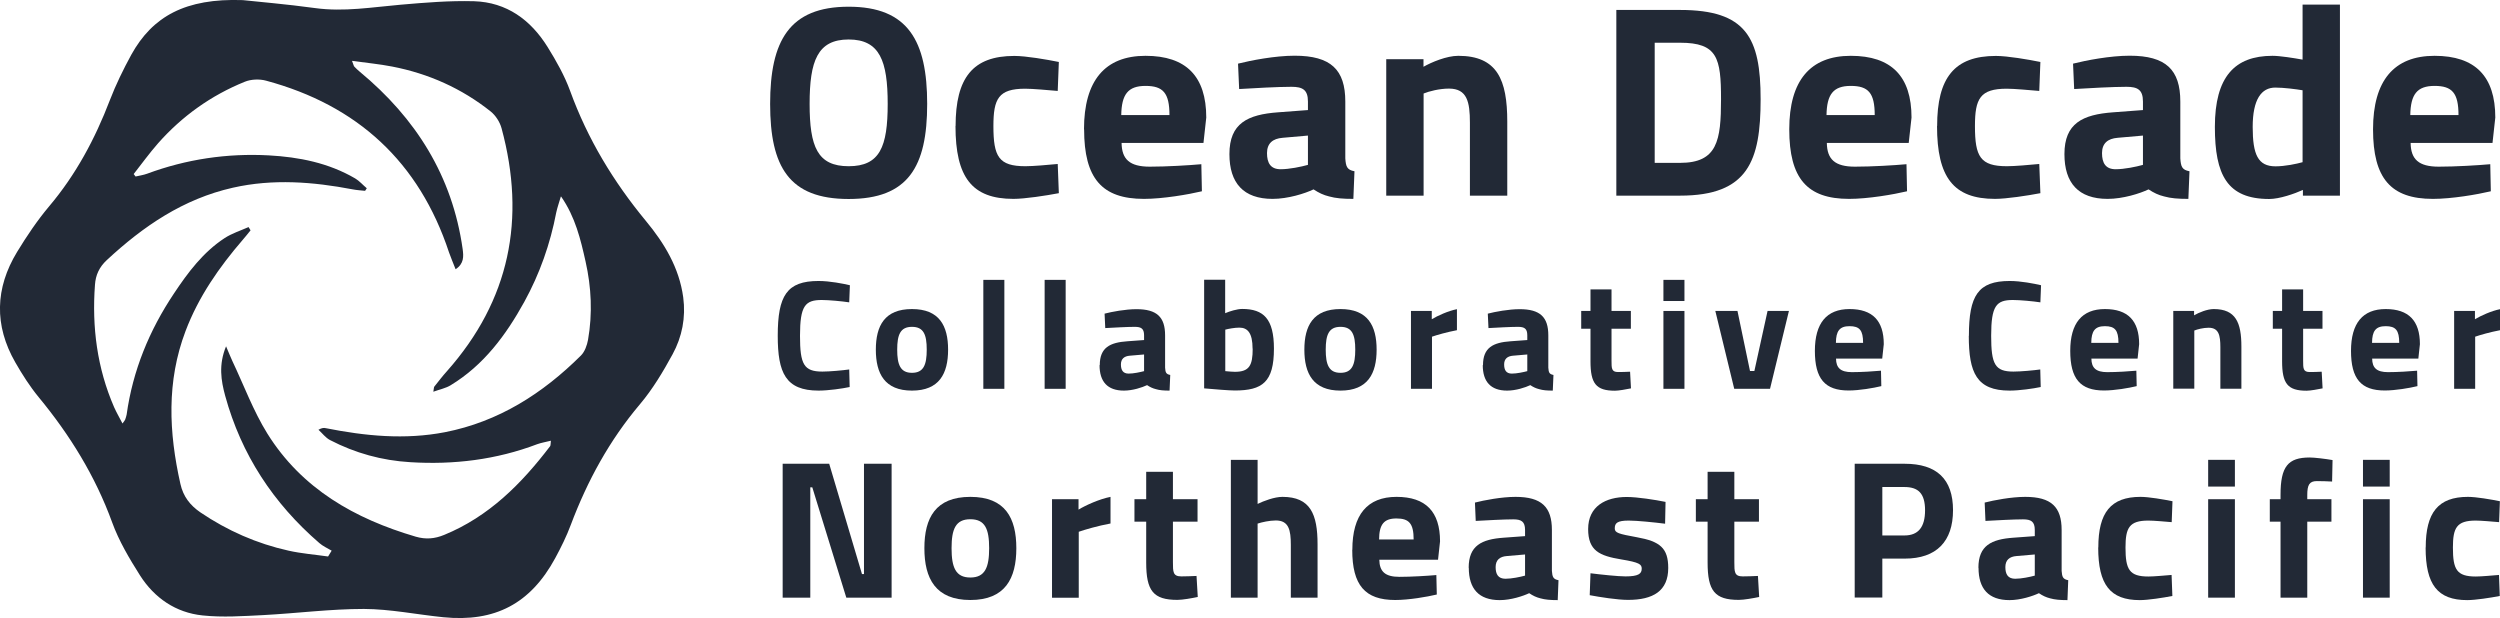 <?xml version="1.0" encoding="UTF-8"?><svg xmlns="http://www.w3.org/2000/svg" viewBox="0 0 223.5 55.26"><defs><style>.d{fill:#222936;}</style></defs><g id="a"/><g id="b"><g id="c"><g><g><path class="d" d="M68.85,9.29c0-5.61,1.69-8.69,7.02-8.69s7.02,3.08,7.02,8.69-1.69,8.5-7.02,8.5-7.02-2.88-7.02-8.5Zm10.51,0c0-3.83-.7-5.76-3.49-5.76s-3.49,1.93-3.49,5.76,.7,5.57,3.49,5.57,3.49-1.73,3.49-5.57Z"/><path class="d" d="M85.43,11.27c0-4.32,1.54-6.27,5.25-6.27,1.05,0,2.89,.32,3.98,.54l-.1,2.59c-.85-.07-2.22-.2-2.91-.2-2.39,0-2.84,.9-2.84,3.34,0,2.73,.47,3.59,2.86,3.59,.7,0,2.04-.12,2.89-.2l.1,2.61c-1.15,.22-3.04,.51-4.06,.51-3.71,0-5.18-1.93-5.18-6.52Z"/><path class="d" d="M96.91,11.56c0-4.35,1.87-6.57,5.5-6.57s5.43,1.83,5.43,5.52l-.25,2.27h-7.32c.02,1.46,.72,2.12,2.52,2.12,1.49,0,3.51-.12,4.61-.22l.05,2.42c-1.22,.29-3.49,.68-5.18,.68-3.76,0-5.35-1.83-5.35-6.22Zm7.64-1.27c0-1.98-.57-2.61-2.14-2.61s-2.14,.76-2.17,2.61h4.31Z"/><path class="d" d="M109.91,13.78c0-2.76,1.62-3.54,4.36-3.74l2.66-.2v-.76c0-1.05-.47-1.32-1.47-1.32-1.2,0-3.39,.12-4.68,.2l-.1-2.27c1.15-.29,3.31-.71,5.06-.71,3.24,0,4.53,1.25,4.53,4.1v5.08c.05,.73,.15,1.03,.82,1.15l-.1,2.47c-.92,0-1.57-.05-2.17-.22-.5-.12-.92-.32-1.39-.63-.77,.37-2.29,.85-3.66,.85-2.61,0-3.86-1.42-3.86-4Zm7.02,.95v-2.61l-2.27,.2c-.87,.07-1.39,.49-1.39,1.37s.32,1.44,1.22,1.44c.77,0,1.84-.22,2.44-.39Z"/><path class="d" d="M123.95,5.29h3.31v.68c.72-.41,2.07-.98,3.11-.98,3.49,0,4.38,2.15,4.38,5.88v6.62h-3.34v-6.52c0-1.86-.25-3.05-1.87-3.05-.85,0-1.79,.24-2.27,.44v9.13h-3.34V5.29Z"/><path class="d" d="M144.5,.89h5.7c5.9,0,7.2,2.47,7.2,7.98s-1.12,8.62-7.2,8.62h-5.7V.89Zm5.7,13.67c3.34,0,3.66-2,3.66-5.69s-.32-5.05-3.66-5.05h-2.27V14.56h2.27Z"/><path class="d" d="M159.96,11.56c0-4.35,1.87-6.57,5.5-6.57s5.43,1.83,5.43,5.52l-.25,2.27h-7.32c.02,1.46,.72,2.12,2.51,2.12,1.49,0,3.51-.12,4.61-.22l.05,2.42c-1.22,.29-3.49,.68-5.18,.68-3.76,0-5.35-1.83-5.35-6.22Zm7.64-1.27c0-1.98-.57-2.61-2.14-2.61s-2.14,.76-2.17,2.61h4.31Z"/><path class="d" d="M173.18,11.27c0-4.32,1.54-6.27,5.25-6.27,1.05,0,2.89,.32,3.98,.54l-.1,2.59c-.85-.07-2.22-.2-2.91-.2-2.39,0-2.84,.9-2.84,3.34,0,2.73,.47,3.59,2.86,3.59,.7,0,2.04-.12,2.89-.2l.1,2.61c-1.15,.22-3.04,.51-4.06,.51-3.71,0-5.18-1.93-5.18-6.52Z"/><path class="d" d="M184.56,13.78c0-2.76,1.62-3.54,4.36-3.74l2.66-.2v-.76c0-1.05-.47-1.32-1.47-1.32-1.2,0-3.39,.12-4.68,.2l-.1-2.27c1.15-.29,3.31-.71,5.06-.71,3.24,0,4.53,1.25,4.53,4.1v5.08c.05,.73,.15,1.03,.82,1.15l-.1,2.47c-.92,0-1.57-.05-2.17-.22-.5-.12-.92-.32-1.39-.63-.77,.37-2.29,.85-3.66,.85-2.61,0-3.86-1.42-3.86-4Zm7.02,.95v-2.61l-2.27,.2c-.87,.07-1.39,.49-1.39,1.37s.32,1.44,1.22,1.44c.77,0,1.84-.22,2.44-.39Z"/><path class="d" d="M198.01,11.34c0-4.47,1.77-6.35,5.15-6.35,.67,0,1.92,.2,2.69,.34V.41h3.34V17.49h-3.31v-.51c-.75,.34-2.09,.81-3.01,.81-3.76,0-4.86-2.15-4.86-6.44Zm7.84,3.15v-6.42c-.6-.1-1.67-.24-2.44-.24-1.24,0-2.02,1.05-2.02,3.52s.47,3.52,2.04,3.52c.85,0,1.89-.22,2.42-.37Z"/><path class="d" d="M212.15,11.56c0-4.35,1.87-6.57,5.5-6.57s5.43,1.83,5.43,5.52l-.25,2.27h-7.32c.02,1.46,.72,2.12,2.51,2.12,1.49,0,3.51-.12,4.61-.22l.05,2.42c-1.22,.29-3.49,.68-5.18,.68-3.76,0-5.35-1.83-5.35-6.22Zm7.64-1.27c0-1.98-.57-2.61-2.14-2.61s-2.14,.76-2.17,2.61h4.31Z"/><path class="d" d="M69.53,30.02c0-3.59,.81-4.9,3.65-4.9,1,0,2.21,.24,2.8,.38l-.06,1.53c-.65-.1-1.83-.21-2.46-.21-1.48,0-1.94,.51-1.94,3.2,0,2.55,.34,3.2,2,3.2,.65,0,1.84-.11,2.4-.19l.04,1.57c-.65,.14-1.91,.32-2.78,.32-2.95,0-3.65-1.59-3.65-4.9Z"/><path class="d" d="M78.3,31.26c0-2.14,.79-3.63,3.23-3.63s3.23,1.49,3.23,3.63-.79,3.66-3.23,3.66-3.23-1.52-3.23-3.66Zm4.55,0c0-1.35-.28-2.04-1.32-2.04s-1.32,.7-1.32,2.04,.28,2.07,1.32,2.07,1.32-.72,1.32-2.07Z"/><path class="d" d="M87.91,25.02h1.88v9.74h-1.88v-9.74Z"/><path class="d" d="M93.39,25.02h1.88v9.74h-1.88v-9.74Z"/><path class="d" d="M98.32,32.64c0-1.57,.91-2.02,2.46-2.13l1.5-.11v-.43c0-.6-.27-.75-.83-.75-.67,0-1.91,.07-2.64,.11l-.06-1.29c.65-.17,1.87-.4,2.85-.4,1.83,0,2.56,.71,2.56,2.34v2.89c.03,.42,.08,.58,.46,.65l-.06,1.4c-.52,0-.89-.03-1.22-.13-.28-.07-.52-.18-.79-.36-.44,.21-1.29,.49-2.07,.49-1.48,0-2.18-.81-2.18-2.28Zm3.96,.54v-1.49l-1.28,.11c-.49,.04-.79,.28-.79,.78s.18,.82,.69,.82c.44,0,1.04-.13,1.38-.22Z"/><path class="d" d="M107.65,34.72v-9.71h1.88v2.99c.39-.17,1.07-.38,1.52-.38,1.91,0,2.84,.88,2.84,3.55,0,2.99-1.03,3.74-3.5,3.74-.49,0-1.85-.11-2.74-.19Zm4.33-3.55c0-1.41-.45-1.88-1.18-1.88-.41,0-.96,.1-1.26,.18v3.71c.28,.03,.7,.06,.86,.06,1.29,0,1.59-.57,1.59-2.07Z"/><path class="d" d="M116.61,31.26c0-2.14,.79-3.63,3.23-3.63s3.23,1.49,3.23,3.63-.79,3.66-3.23,3.66-3.23-1.52-3.23-3.66Zm4.55,0c0-1.35-.28-2.04-1.32-2.04s-1.32,.7-1.32,2.04,.28,2.07,1.32,2.07,1.32-.72,1.32-2.07Z"/><path class="d" d="M126.13,27.8h1.87v.74c.51-.31,1.48-.75,2.25-.9v1.88c-.9,.17-1.8,.43-2.23,.58v4.66h-1.88v-6.96Z"/><path class="d" d="M132.58,32.64c0-1.57,.91-2.02,2.46-2.13l1.5-.11v-.43c0-.6-.27-.75-.83-.75-.67,0-1.91,.07-2.64,.11l-.06-1.29c.65-.17,1.87-.4,2.85-.4,1.83,0,2.56,.71,2.56,2.34v2.89c.03,.42,.08,.58,.46,.65l-.06,1.4c-.52,0-.88-.03-1.22-.13-.28-.07-.52-.18-.79-.36-.44,.21-1.29,.49-2.07,.49-1.48,0-2.18-.81-2.18-2.28Zm3.96,.54v-1.49l-1.28,.11c-.49,.04-.79,.28-.79,.78s.18,.82,.69,.82c.44,0,1.04-.13,1.38-.22Z"/><path class="d" d="M142.19,32.28v-2.89h-.83v-1.59h.83v-1.93h1.88v1.93h1.73v1.59h-1.73v2.85c0,.7,0,1.02,.59,1.02,.28,0,.77-.01,1.07-.03l.08,1.49c-.41,.08-1.07,.21-1.43,.21-1.7,0-2.19-.64-2.19-2.64Z"/><path class="d" d="M148.71,25.02h1.88v1.89h-1.88v-1.89Zm0,2.78h1.88v6.96h-1.88v-6.96Z"/><path class="d" d="M153.36,27.8h1.97l1.12,5.37h.39l1.18-5.37h1.91l-1.69,6.96h-3.2l-1.69-6.96Z"/><path class="d" d="M162.25,31.37c0-2.48,1.05-3.74,3.1-3.74s3.06,1.04,3.06,3.14l-.14,1.29h-4.13c.01,.83,.41,1.21,1.42,1.21,.84,0,1.98-.07,2.6-.13l.03,1.38c-.69,.17-1.97,.39-2.92,.39-2.12,0-3.02-1.04-3.02-3.55Zm4.31-.72c0-1.13-.32-1.49-1.21-1.49s-1.21,.43-1.22,1.49h2.43Z"/><path class="d" d="M176.02,30.02c0-3.59,.81-4.9,3.65-4.9,1,0,2.21,.24,2.8,.38l-.06,1.53c-.65-.1-1.83-.21-2.46-.21-1.48,0-1.94,.51-1.94,3.2,0,2.55,.34,3.2,1.99,3.2,.65,0,1.84-.11,2.4-.19l.04,1.57c-.65,.14-1.91,.32-2.78,.32-2.95,0-3.65-1.59-3.65-4.9Z"/><path class="d" d="M185.08,31.37c0-2.48,1.05-3.74,3.1-3.74s3.06,1.04,3.06,3.14l-.14,1.29h-4.13c.01,.83,.41,1.21,1.42,1.21,.84,0,1.98-.07,2.6-.13l.03,1.38c-.69,.17-1.97,.39-2.92,.39-2.12,0-3.02-1.04-3.02-3.55Zm4.31-.72c0-1.13-.32-1.49-1.21-1.49s-1.21,.43-1.22,1.49h2.43Z"/><path class="d" d="M194.28,27.8h1.87v.39c.41-.24,1.17-.56,1.76-.56,1.97,0,2.47,1.22,2.47,3.35v3.77h-1.88v-3.71c0-1.06-.14-1.74-1.05-1.74-.48,0-1.01,.14-1.28,.25v5.2h-1.88v-6.96Z"/><path class="d" d="M204.02,32.28v-2.89h-.83v-1.59h.83v-1.93h1.88v1.93h1.73v1.59h-1.73v2.85c0,.7,0,1.02,.59,1.02,.28,0,.77-.01,1.07-.03l.08,1.49c-.41,.08-1.07,.21-1.43,.21-1.7,0-2.19-.64-2.19-2.64Z"/><path class="d" d="M210.18,31.37c0-2.48,1.05-3.74,3.1-3.74s3.06,1.04,3.06,3.14l-.14,1.29h-4.13c.01,.83,.41,1.21,1.42,1.21,.84,0,1.98-.07,2.6-.13l.03,1.38c-.69,.17-1.97,.39-2.92,.39-2.12,0-3.02-1.04-3.02-3.55Zm4.31-.72c0-1.13-.32-1.49-1.21-1.49s-1.21,.43-1.22,1.49h2.43Z"/><path class="d" d="M219.39,27.8h1.87v.74c.51-.31,1.48-.75,2.25-.9v1.88c-.9,.17-1.8,.43-2.23,.58v4.66h-1.88v-6.96Z"/><path class="d" d="M69.97,41.46h4.16l2.93,9.86h.18v-9.86h2.47v11.97h-4.05l-3.04-9.86h-.18v9.86h-2.47v-11.97Z"/><path class="d" d="M82.64,49.01c0-2.71,1-4.59,4.11-4.59s4.11,1.88,4.11,4.59-1,4.63-4.11,4.63-4.11-1.92-4.11-4.63Zm5.79,0c0-1.71-.36-2.59-1.68-2.59s-1.68,.88-1.68,2.59,.36,2.62,1.68,2.62,1.68-.92,1.68-2.62Z"/><path class="d" d="M94.04,44.63h2.38v.93c.64-.39,1.88-.95,2.86-1.14v2.38c-1.14,.21-2.29,.55-2.84,.74v5.9h-2.39v-8.8Z"/><path class="d" d="M102.47,50.3v-3.66h-1.05v-2.01h1.05v-2.45h2.39v2.45h2.2v2.01h-2.2v3.61c0,.88,0,1.28,.75,1.28,.36,0,.98-.02,1.36-.04l.11,1.88c-.52,.11-1.36,.26-1.82,.26-2.16,0-2.79-.81-2.79-3.34Z"/><path class="d" d="M110.04,41.11h2.39v3.94c.54-.26,1.5-.63,2.22-.63,2.5,0,3.14,1.55,3.14,4.24v4.77h-2.39v-4.72c0-1.32-.18-2.18-1.34-2.18-.57,0-1.27,.16-1.63,.28v6.62h-2.39v-12.32Z"/><path class="d" d="M120.9,49.15c0-3.13,1.34-4.73,3.95-4.73s3.89,1.32,3.89,3.98l-.18,1.64h-5.25c.02,1.06,.52,1.53,1.8,1.53,1.07,0,2.52-.09,3.3-.16l.04,1.74c-.88,.21-2.5,.49-3.72,.49-2.7,0-3.84-1.32-3.84-4.49Zm5.48-.92c0-1.43-.41-1.88-1.54-1.88s-1.54,.55-1.55,1.88h3.09Z"/><path class="d" d="M131.3,50.76c0-1.99,1.16-2.55,3.13-2.69l1.91-.14v-.55c0-.76-.34-.95-1.05-.95-.86,0-2.43,.09-3.36,.14l-.07-1.64c.82-.21,2.38-.51,3.63-.51,2.32,0,3.25,.9,3.25,2.96v3.66c.04,.53,.11,.74,.59,.83l-.07,1.78c-.66,0-1.13-.04-1.55-.16-.36-.09-.66-.23-1-.46-.55,.26-1.64,.62-2.63,.62-1.88,0-2.77-1.02-2.77-2.89Zm5.04,.69v-1.88l-1.63,.14c-.63,.05-1,.35-1,.99s.23,1.04,.88,1.04c.55,0,1.32-.16,1.75-.28Z"/><path class="d" d="M142.12,53.22l.07-1.97c.95,.12,2.47,.28,3.13,.28,1.14,0,1.45-.23,1.45-.69,0-.39-.2-.56-1.84-.83-1.93-.32-2.95-.77-2.95-2.71,0-2.04,1.57-2.87,3.45-2.87,.95,0,2.54,.25,3.47,.44l-.04,1.95c-.95-.12-2.5-.28-3.25-.28-1.04,0-1.25,.23-1.25,.7,0,.4,.34,.49,1.98,.79,2.07,.37,2.8,.97,2.8,2.75,0,2.06-1.36,2.85-3.59,2.85-.96,0-2.52-.25-3.43-.42Z"/><path class="d" d="M152.66,50.3v-3.66h-1.05v-2.01h1.05v-2.45h2.39v2.45h2.2v2.01h-2.2v3.61c0,.88,0,1.28,.75,1.28,.36,0,.98-.02,1.36-.04l.11,1.88c-.52,.11-1.36,.26-1.82,.26-2.16,0-2.79-.81-2.79-3.34Z"/><path class="d" d="M165.81,41.46h4.47c2.86,0,4.32,1.37,4.32,4.15s-1.46,4.33-4.32,4.33h-2v3.48h-2.47v-11.97Zm4.45,6.41c1.23,0,1.84-.74,1.84-2.25s-.61-2.08-1.84-2.08h-1.98v4.33h1.98Z"/><path class="d" d="M176.87,50.76c0-1.99,1.16-2.55,3.13-2.69l1.91-.14v-.55c0-.76-.34-.95-1.05-.95-.86,0-2.43,.09-3.36,.14l-.07-1.64c.82-.21,2.38-.51,3.63-.51,2.32,0,3.25,.9,3.25,2.96v3.66c.04,.53,.11,.74,.59,.83l-.07,1.78c-.66,0-1.13-.04-1.55-.16-.36-.09-.66-.23-1-.46-.55,.26-1.64,.62-2.63,.62-1.88,0-2.77-1.02-2.77-2.89Zm5.04,.69v-1.88l-1.63,.14c-.63,.05-1,.35-1,.99s.23,1.04,.88,1.04c.55,0,1.32-.16,1.75-.28Z"/><path class="d" d="M187.59,48.94c0-3.11,1.11-4.52,3.77-4.52,.75,0,2.07,.23,2.86,.39l-.07,1.87c-.61-.05-1.59-.14-2.09-.14-1.71,0-2.04,.65-2.04,2.41,0,1.97,.34,2.59,2.05,2.59,.5,0,1.46-.09,2.07-.14l.07,1.88c-.82,.16-2.18,.37-2.91,.37-2.66,0-3.72-1.39-3.72-4.7Z"/><path class="d" d="M197.41,41.11h2.39v2.39h-2.39v-2.39Zm0,3.52h2.39v8.8h-2.39v-8.8Z"/><path class="d" d="M203.88,46.64h-.96v-2.01h.96v-.39c0-2.53,.66-3.34,2.61-3.34,.43,0,1.41,.12,2.04,.23l-.04,1.92c-.34-.02-.95-.04-1.36-.04-.68,0-.86,.35-.86,1.25v.37h2.16v2.01h-2.16v6.79h-2.39v-6.79Z"/><path class="d" d="M211.25,41.11h2.39v2.39h-2.39v-2.39Zm0,3.52h2.39v8.8h-2.39v-8.8Z"/><path class="d" d="M216.86,48.94c0-3.11,1.11-4.52,3.77-4.52,.75,0,2.07,.23,2.86,.39l-.07,1.87c-.61-.05-1.59-.14-2.09-.14-1.71,0-2.04,.65-2.04,2.41,0,1.97,.34,2.59,2.05,2.59,.5,0,1.46-.09,2.07-.14l.07,1.88c-.82,.16-2.18,.37-2.91,.37-2.66,0-3.72-1.39-3.72-4.7Z"/></g><path class="d" d="M21.7,.01c1.35,.15,3.91,.36,6.45,.71,2.59,.36,5.12-.08,7.68-.3,2.18-.19,4.37-.37,6.55-.31,2.92,.09,5.07,1.67,6.58,4.1,.77,1.24,1.51,2.55,2.01,3.92,1.56,4.29,3.87,8.11,6.77,11.62,1.65,1.99,2.98,4.18,3.34,6.83,.24,1.81-.1,3.53-.95,5.09-.85,1.56-1.78,3.12-2.92,4.47-2.73,3.23-4.7,6.85-6.18,10.78-.38,1.02-.87,2.01-1.39,2.97-2.21,4.08-5.39,5.75-10.01,5.29-2.37-.24-4.73-.73-7.1-.74-2.99,0-5.99,.39-8.99,.55-1.81,.09-3.64,.22-5.43,.03-2.4-.25-4.31-1.56-5.6-3.59-.95-1.5-1.88-3.07-2.48-4.72-1.51-4.15-3.78-7.82-6.57-11.2-.79-.96-1.47-2.03-2.09-3.11-1.9-3.31-1.81-6.64,.16-9.88,.86-1.41,1.8-2.81,2.86-4.07,2.4-2.84,4.11-6.04,5.43-9.49,.54-1.4,1.2-2.75,1.92-4.07C13.64,1.46,16.58-.17,21.7,.01Zm28.44,17.56c-.17,.58-.32,1-.41,1.42-.54,2.82-1.48,5.49-2.86,8-1.64,2.97-3.62,5.65-6.58,7.45-.42,.26-.94,.36-1.55,.58,.06-.35,.05-.42,.09-.46,.37-.46,.73-.94,1.13-1.38,5.62-6.34,7.07-13.62,4.88-21.71-.15-.56-.53-1.15-.98-1.51-2.59-2.06-5.55-3.38-8.8-4.01-1.13-.22-2.29-.33-3.59-.51,.14,.36,.15,.46,.21,.52,.15,.16,.31,.31,.48,.45,5.01,4.15,8.28,9.32,9.2,15.85,.09,.66,.13,1.31-.63,1.81-.21-.54-.42-1.02-.59-1.51-2.67-8.08-8.19-13.15-16.36-15.35-.59-.16-1.34-.13-1.9,.1-3.01,1.22-5.6,3.07-7.75,5.5-.77,.88-1.46,1.83-2.18,2.75l.17,.22c.35-.08,.7-.13,1.03-.25,3.51-1.3,7.15-1.84,10.88-1.64,2.71,.15,5.34,.67,7.72,2.06,.39,.23,.69,.59,1.04,.88l-.15,.23c-.37-.04-.74-.06-1.1-.13-3.57-.68-7.13-.96-10.72-.15-4.43,1-8.01,3.44-11.27,6.47-.68,.63-1,1.34-1.06,2.21-.28,3.78,.19,7.44,1.71,10.94,.21,.47,.47,.92,.75,1.46,.15-.21,.21-.27,.24-.35,.05-.14,.1-.29,.13-.44,.55-3.95,2.03-7.54,4.23-10.83,1.25-1.88,2.61-3.7,4.54-4.96,.65-.42,1.41-.66,2.13-.98l.18,.29c-.23,.28-.45,.57-.69,.84-2.12,2.46-3.96,5.1-5.12,8.16-1.71,4.51-1.5,9.07-.46,13.68,.25,1.12,.87,1.91,1.79,2.54,2.41,1.63,5.04,2.79,7.88,3.42,1.16,.26,2.35,.35,3.53,.52l.32-.52c-.37-.22-.78-.4-1.1-.68-4.11-3.55-6.98-7.91-8.42-13.17-.37-1.36-.6-2.77,.08-4.42,.25,.59,.4,.96,.56,1.31,1.03,2.17,1.87,4.46,3.13,6.49,3.08,4.94,7.82,7.62,13.27,9.22,.9,.26,1.69,.19,2.54-.16,4-1.64,6.91-4.57,9.47-7.93,.06-.08,.03-.22,.07-.49-.47,.12-.86,.18-1.22,.31-3.66,1.39-7.46,1.85-11.35,1.61-2.53-.15-4.93-.81-7.18-1.98-.4-.21-.69-.61-1.03-.92,.32-.18,.49-.18,.66-.14,3.53,.7,7.06,1.05,10.64,.36,4.81-.94,8.75-3.46,12.17-6.86,.34-.34,.54-.91,.63-1.4,.41-2.34,.3-4.7-.22-7-.44-1.97-.91-3.96-2.18-5.8Z"/></g></g></g></svg>